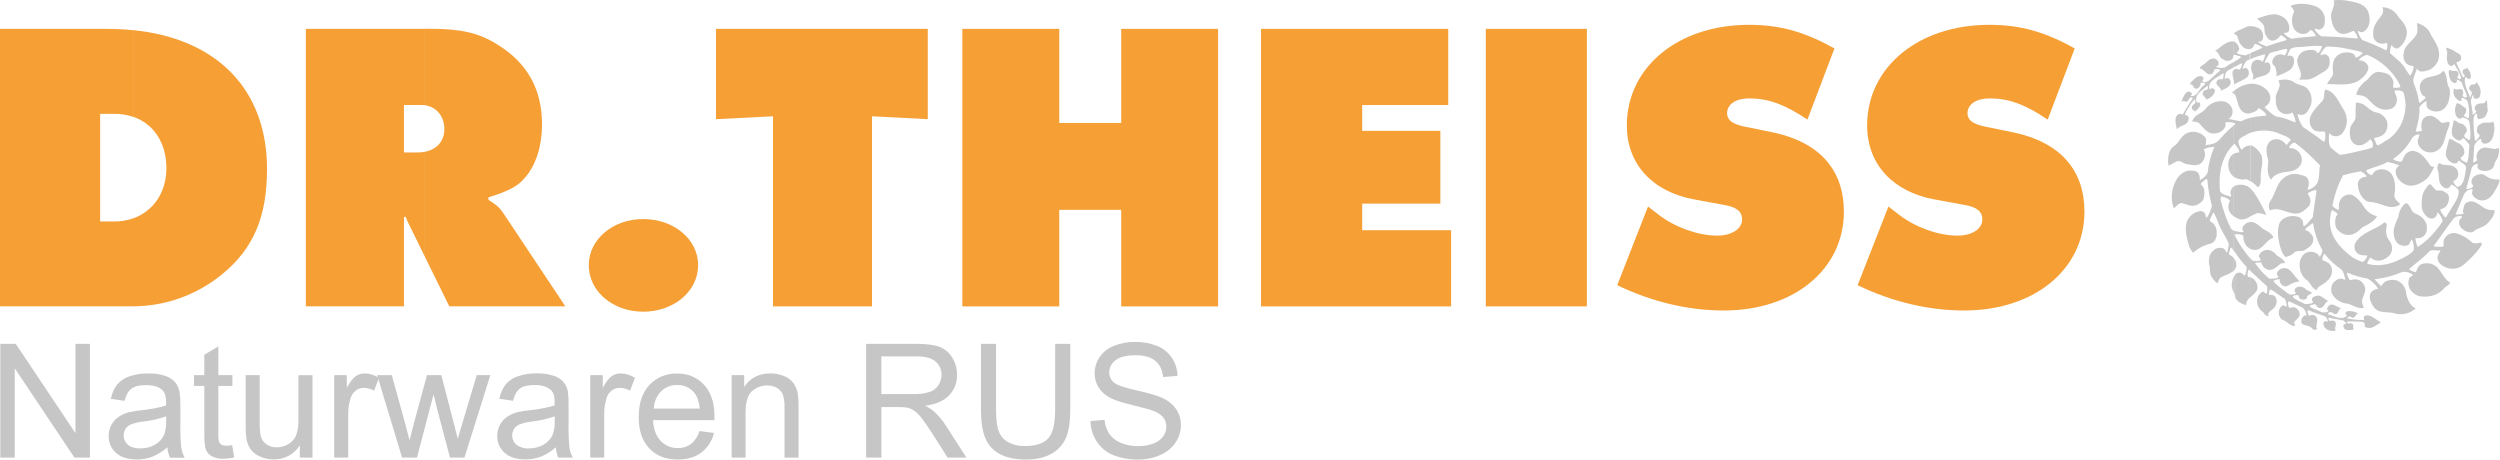 <svg width="272" height="50" viewBox="0 0 272 50" fill="none" xmlns="http://www.w3.org/2000/svg">
    <path fill-rule="evenodd" clip-rule="evenodd" d="M0 33.329H14.504V23.752C13.842 23.984 13.145 24.101 12.444 24.097H10.897V12.386H12.438C13.138 12.38 13.834 12.493 14.497 12.719V3.286C13.542 3.189 12.583 3.141 11.624 3.142H0V33.329ZM14.504 33.329C18.028 33.31 21.439 32.078 24.162 29.839C27.558 27.083 29.053 23.597 29.053 18.394C29.053 9.759 23.638 4.213 14.504 3.279V12.709C16.724 13.483 18.103 15.545 18.103 18.298C18.103 20.938 16.683 22.973 14.504 23.752V33.329Z" fill="#F59F35"/>
    <path fill-rule="evenodd" clip-rule="evenodd" d="M33.273 33.329H43.95V23.642L44.129 23.559C44.239 23.885 44.377 24.2 44.542 24.502L46.15 27.774V16.53C45.917 16.569 45.681 16.587 45.445 16.587H43.95V11.427H45.851C45.95 11.428 46.05 11.433 46.15 11.445V3.141H33.278L33.273 33.329ZM46.145 27.766L48.885 33.329H61.51L54.73 23.143C54.365 22.597 54.003 22.281 53.142 21.738V21.467C55.223 20.832 56.312 20.291 57.069 19.386C58.295 18.025 58.973 15.895 58.973 13.548C58.973 9.745 57.392 6.85 54.132 4.856C52.145 3.589 50.144 3.133 46.891 3.133H46.145V11.436C47.441 11.576 48.346 12.618 48.346 14.054C48.346 15.376 47.507 16.294 46.145 16.528V27.766Z" fill="#F59F35"/>
    <path d="M69.985 23.833C66.675 23.833 64.06 26.043 64.06 28.851C64.06 31.704 66.677 33.912 69.985 33.912C73.292 33.912 75.956 31.704 75.956 28.851C75.956 26.037 73.327 23.833 69.985 23.833Z" fill="#F59F35"/>
    <path d="M84.104 33.338H94.875V12.652L100.942 12.966V3.142H77.899V12.966L84.104 12.652V33.338Z" fill="#F59F35"/>
    <path d="M104.701 33.338H115.247V22.829H121.988V33.338H132.528V3.142H121.988V13.378H115.247V3.142H104.701V33.338Z" fill="#F59F35"/>
    <path d="M137.201 33.338H157.881V25.048H148.208V22.155H156.712V14.238H148.208V11.428H157.567V3.142H137.201V33.338Z" fill="#F59F35"/>
    <path d="M172.651 3.142H161.655V33.336H172.651V3.142Z" fill="#F59F35"/>
    <path d="M175.954 31.03C179.713 32.837 183.651 33.782 187.539 33.782C195.187 33.782 200.615 29.307 200.615 23.017C200.615 18.532 197.997 15.552 193.159 14.463L189.622 13.734C188.446 13.468 187.907 13.014 187.907 12.336C187.907 11.337 188.852 10.706 190.307 10.706C192.393 10.706 194.156 11.337 196.647 13.014L199.588 5.274C196.372 3.468 193.656 2.7 190.307 2.7C182.564 2.7 176.999 7.312 176.999 13.652C176.999 17.86 179.8 20.886 184.375 21.706L187.536 22.291C188.941 22.509 189.537 23.017 189.537 23.877C189.537 24.918 188.4 25.637 186.814 25.637C184.774 25.637 182.246 24.736 180.488 23.38L179.305 22.472L175.954 31.03Z" fill="#F59F35"/>
    <path d="M202.109 31.03C205.868 32.837 209.806 33.782 213.698 33.782C221.347 33.782 226.788 29.307 226.788 23.017C226.788 18.532 224.17 15.552 219.32 14.463L215.784 13.734C214.608 13.468 214.063 13.014 214.063 12.336C214.063 11.337 215.014 10.706 216.462 10.706C218.552 10.706 220.311 11.337 222.789 13.014L225.73 5.274C222.521 3.468 219.805 2.7 216.451 2.7C208.715 2.7 203.143 7.312 203.143 13.652C203.143 17.86 205.947 20.886 210.52 21.706L213.687 22.291C215.09 22.509 215.677 23.017 215.677 23.877C215.677 24.918 214.545 25.637 212.965 25.637C210.925 25.637 208.384 24.736 206.638 23.38L205.463 22.472L202.109 31.03Z" fill="#F59F35"/>
    <path d="M242.022 27.109V29.995C241.893 30.044 241.768 30.101 241.647 30.168C241.414 30.329 241.379 30.604 241.27 30.822C241.055 30.691 240.875 30.511 240.744 30.296C240.449 29.958 240.421 29.515 240.434 29.086C240.229 28.457 240.284 27.683 240.818 27.247C240.951 27.119 241.116 27.029 241.295 26.988C241.474 26.946 241.661 26.953 241.837 27.009C241.906 27.028 241.969 27.064 242.022 27.111V27.109ZM242.022 14.593C241.791 14.833 241.564 15.079 241.342 15.328C240.951 15.682 240.445 15.721 239.95 15.795C240.033 15.552 240.05 15.292 240 15.04C239.804 14.768 239.531 14.56 239.216 14.444C238.901 14.327 238.559 14.307 238.233 14.386C237.282 14.604 237.142 15.527 236.54 15.889C235.938 16.251 235.805 17.226 235.933 18.029C236.224 17.87 236.509 17.717 236.806 17.573C237.173 17.396 237.461 17.717 237.77 17.82C238.331 17.924 239.206 18.197 239.629 17.584C239.78 17.397 239.873 17.171 239.898 16.933C239.923 16.694 239.878 16.454 239.769 16.24C240.126 16.066 240.519 15.981 240.916 15.991C240.535 16.887 240.289 17.834 240.185 18.801C240.033 19.098 239.795 19.341 239.503 19.502C239.45 19.526 239.389 19.624 239.324 19.545C239.378 19.342 239.284 19.183 239.267 18.993C239.086 18.577 238.66 18.557 238.281 18.557C237.613 18.557 237.026 19.083 236.734 19.663C236.314 20.443 236.187 21.348 236.376 22.213C236.413 22.369 236.462 22.521 236.522 22.669C236.782 22.438 237.107 22.039 237.413 22.104C238.021 22.257 238.421 22.541 238.966 22.312C239.317 22.17 239.703 21.919 239.786 21.517C239.891 21.011 239.902 20.377 239.439 20.064C239.492 19.82 239.786 19.733 239.937 19.543C239.998 19.5 240.096 19.441 240.155 19.543C240.235 20.502 240.402 21.451 240.655 22.379C240.557 22.834 240.377 23.268 240.122 23.658C239.932 23.688 240.007 23.439 239.943 23.324C239.9 23.202 239.814 23.1 239.701 23.037C239.589 22.973 239.457 22.952 239.33 22.977C239.047 23.022 238.78 23.134 238.549 23.304C238.318 23.474 238.131 23.696 238.004 23.952C237.917 24.131 237.567 24.792 238.126 26.603C238.21 26.938 238.379 27.245 238.617 27.495C239.165 27.002 239.83 26.659 240.55 26.498C241.017 26.311 241.204 25.824 241.174 25.344C241.195 25.081 241.136 24.818 241.005 24.589C240.873 24.36 240.676 24.176 240.439 24.061C240.399 23.769 240.657 23.555 240.718 23.304C240.744 23.239 240.777 23.141 240.868 23.141C241.117 23.634 241.318 24.153 241.523 24.668L242.025 25.621V23.18C241.878 22.744 241.752 22.307 241.632 21.871C241.587 21.709 241.592 21.537 241.645 21.378C241.775 21.389 241.903 21.419 242.025 21.465V21.19C241.829 21.111 241.659 20.979 241.534 20.808C241.412 19.5 241.523 18.249 242.025 17.159L242.022 14.593ZM242.022 11.048V13.928C241.713 14.421 241.226 14.545 240.692 14.517C240.072 14.464 239.671 13.81 239.254 13.393C239.038 13.272 238.792 13.215 238.545 13.229C238.484 13.186 238.545 13.092 238.58 13.044C238.857 12.433 239.531 12.359 239.928 11.892C240.143 11.591 240.434 11.351 240.771 11.198C241.108 11.044 241.479 10.983 241.848 11.02C241.907 11.024 241.965 11.033 242.022 11.046V11.048ZM242.022 7.339C241.714 7.436 241.38 7.411 241.089 7.269C241.169 7.193 241.287 7.206 241.342 7.093C241.46 6.975 241.342 6.815 241.342 6.685C241.29 6.597 241.219 6.522 241.134 6.465C241.049 6.409 240.952 6.373 240.851 6.359C240.434 6.359 240.155 6.678 239.856 6.951C239.638 7.084 239.402 7.206 239.337 7.452C239.839 7.516 240.087 8.26 240.626 8.055C240.844 7.943 240.866 7.719 240.951 7.54C241.059 7.51 241.172 7.503 241.282 7.519C241.393 7.536 241.499 7.575 241.593 7.636C241.169 7.987 240.774 8.367 240.367 8.742C240.268 8.83 240.147 8.889 240.017 8.911C239.887 8.933 239.753 8.917 239.631 8.866C239.57 8.794 239.688 8.729 239.705 8.648C239.735 8.595 239.744 8.532 239.731 8.472C239.717 8.413 239.682 8.36 239.631 8.325C239.18 8.157 238.828 8.482 238.562 8.783C238.481 8.819 238.412 8.877 238.362 8.95C238.312 9.024 238.283 9.109 238.279 9.198C238.623 9.087 238.586 9.551 238.839 9.634C238.898 9.651 238.96 9.655 239.021 9.648C239.082 9.64 239.14 9.62 239.193 9.588C239.319 9.412 239.487 9.246 239.411 9.012C239.584 8.971 239.765 8.984 239.93 9.049C239.93 9.185 239.791 9.268 239.697 9.359C239.223 9.719 239.06 10.537 238.388 10.45C238.331 10.358 238.508 10.308 238.482 10.199C238.455 10.09 238.316 10.042 238.22 9.966C237.797 9.909 237.602 10.448 237.413 10.838C237.223 11.229 237.602 10.919 237.668 11.009C238.165 11.288 238.037 10.492 238.499 10.611C238.532 10.627 238.578 10.666 238.56 10.716C238.191 11.296 237.797 11.862 237.485 12.461C237.345 12.429 237.212 12.348 237.048 12.411C236.906 12.49 236.797 12.616 236.738 12.767C236.61 13.203 236.773 13.668 236.85 14.076C237.144 13.655 237.633 13.714 237.962 13.365C238.092 13.188 238.15 12.969 238.124 12.752C238.052 12.564 237.875 12.534 237.72 12.509C237.743 12.385 237.783 12.265 237.84 12.152C238.148 11.694 238.381 11.168 238.809 10.786C238.916 10.913 238.809 11.1 238.831 11.251C238.665 11.34 238.394 11.539 238.475 11.787C238.501 12.006 238.776 11.958 238.798 12.152C239.016 11.971 239.293 11.75 239.372 11.475C239.394 11.421 239.399 11.361 239.385 11.303C239.371 11.246 239.338 11.195 239.293 11.157C239.199 11.1 239.099 11.157 239.016 11.157C238.916 11.109 238.972 10.969 238.953 10.878C238.883 10.123 239.734 9.787 240.164 9.316C240.251 9.401 240.209 9.553 240.209 9.676C240.079 9.826 239.773 9.763 239.697 10.009C239.479 10.391 239.98 10.535 240.074 10.838C240.465 10.677 240.947 10.332 240.988 9.872C240.988 9.758 240.899 9.7 240.809 9.623C240.652 9.538 240.537 9.676 240.404 9.708C240.376 9.678 240.362 9.638 240.364 9.597C240.275 8.681 241.342 8.436 241.878 7.961C241.99 8.048 241.918 8.255 241.892 8.397C241.892 8.849 241.588 8.439 241.261 8.735C241.21 8.781 241.174 8.839 241.155 8.904C241.136 8.97 241.136 9.039 241.154 9.104C241.25 9.409 241.684 9.54 241.634 9.892L242.014 9.673L242.022 7.339ZM242.022 4.784V6.53C241.936 6.497 241.852 6.457 241.772 6.41C241.392 6.168 241.46 5.67 240.997 5.537C241.348 5.338 241.673 5.024 242.022 4.793V4.784ZM242.965 30.227V31.666C242.827 31.398 242.779 31.092 242.827 30.794C242.851 30.603 242.897 30.415 242.965 30.235V30.227ZM242.965 25.056C242.894 25.024 242.828 24.982 242.769 24.932C242.469 24.368 242.219 23.779 242.022 23.171V25.582L242.459 26.418C242.546 26.721 242.38 27.028 242.365 27.334C242.315 27.497 242.275 27.421 242.254 27.443C242.186 27.415 242.164 27.225 242.02 27.1V29.987C242.357 29.879 242.675 29.72 242.963 29.515V27.973C242.813 27.855 242.654 27.75 242.487 27.659L242.649 27.074C242.67 27.006 242.731 26.897 242.806 26.969C242.88 27.041 242.912 27.107 242.963 27.188L242.965 25.056ZM242.965 20.326V23.483C242.826 23.386 242.709 23.261 242.621 23.116C242.532 22.972 242.474 22.811 242.45 22.643C242.432 22.354 242.492 22.065 242.625 21.808C242.444 21.657 242.241 21.538 242.022 21.452V21.177C242.241 21.275 242.481 21.33 242.707 21.395C242.856 21.284 242.633 21.138 242.673 20.985C242.681 20.754 242.769 20.532 242.923 20.359C242.936 20.35 242.95 20.342 242.965 20.335V20.326ZM242.965 16.751V19.177C242.813 19.047 242.693 18.885 242.611 18.703C242.492 18.459 242.431 18.191 242.433 17.919C242.435 17.648 242.501 17.381 242.625 17.139C242.704 16.986 242.821 16.855 242.965 16.759V16.751ZM242.965 13.696C242.636 13.979 242.321 14.277 242.022 14.591V17.154C242.254 16.645 242.573 16.18 242.965 15.78V13.696ZM242.965 13.042V13.354C242.702 13.289 242.429 13.273 242.16 13.306C242.059 13.437 242.193 13.57 242.134 13.718C242.101 13.793 242.064 13.866 242.022 13.936V11.057C242.261 11.112 242.473 11.246 242.625 11.438C242.755 11.578 242.844 11.751 242.883 11.938C242.921 12.125 242.907 12.319 242.843 12.499C242.77 12.683 242.637 12.836 242.465 12.935C242.611 12.97 242.786 13.005 242.965 13.04V13.042ZM242.965 9.948V10.166C242.917 10.136 242.878 10.092 242.856 10.04L242.965 9.948ZM242.965 7.664C242.83 7.852 242.893 8.17 242.965 8.508V7.664ZM242.965 6.791V7.367L242.35 7.697C242.094 7.915 242.059 8.297 242.07 8.609C242.175 8.539 242.249 8.432 242.45 8.521C242.699 8.641 242.668 8.796 242.694 8.977C242.714 9.239 242.461 9.427 242.258 9.573L242.016 9.708V7.348L242.127 7.309C242.387 7.103 242.668 6.926 242.965 6.778V6.791ZM242.965 4.505V6.205C242.95 6.28 242.918 6.351 242.871 6.412C242.824 6.473 242.763 6.522 242.694 6.556C242.588 6.6 242.474 6.623 242.358 6.623C242.243 6.623 242.129 6.6 242.022 6.556V4.811C242.284 4.614 242.603 4.507 242.93 4.505H242.965ZM242.965 6.205V4.492C242.992 4.495 243.019 4.5 243.046 4.507V5.978C243.046 5.978 243.03 5.978 243.022 5.978C243.002 6.058 242.987 6.122 242.965 6.191V6.205ZM242.965 7.37V6.778L243.046 6.735V7.315L242.965 7.37ZM242.965 8.517V7.66C242.987 7.629 243.014 7.601 243.046 7.579V8.921C243.024 8.783 242.995 8.641 242.965 8.504V8.517ZM242.965 10.173V9.955L243.046 9.889V10.225L242.965 10.173ZM242.965 13.363V13.04L243.046 13.053V13.38L242.965 13.363ZM242.965 15.793V13.694L243.046 13.629V15.697L242.965 15.793ZM242.965 19.198V16.759C242.992 16.742 243.021 16.727 243.05 16.713V19.242C243.02 19.225 242.992 19.206 242.965 19.185V19.198ZM242.965 23.505V20.335C242.99 20.314 243.017 20.294 243.046 20.276V23.549L242.965 23.505ZM242.965 27.198V25.078L243.046 25.108V27.312C243.024 27.262 242.993 27.22 242.965 27.185V27.198ZM242.965 29.537V27.995L242.987 28.014C243.009 28.039 243.029 28.066 243.046 28.095V29.461C243.024 29.474 242.993 29.5 242.965 29.524V29.537ZM242.965 31.688V30.248C242.991 30.189 243.017 30.131 243.046 30.076V31.845L242.965 31.688ZM243.046 3.704C243.046 3.704 243.022 3.689 243.013 3.683C243.026 3.673 243.037 3.661 243.046 3.648V3.704Z" fill="#C6C6C7"/>
    <path d="M243.174 29.878V32.328C243.171 32.296 243.171 32.264 243.174 32.232C243.165 32.092 243.124 31.956 243.057 31.833V30.057C243.092 29.99 243.135 29.928 243.185 29.871L243.174 29.878ZM243.185 28.292V29.276C243.148 29.335 243.105 29.391 243.057 29.442V28.093C243.101 28.159 243.141 28.227 243.174 28.299L243.185 28.292ZM243.185 25.135V25.495C243.161 25.501 243.137 25.509 243.113 25.519C243.135 25.584 243.159 25.648 243.185 25.709V27.467L243.061 27.293V25.089C243.098 25.109 243.136 25.126 243.174 25.142L243.185 25.135ZM243.185 20.202V23.63C243.142 23.604 243.1 23.575 243.057 23.545V20.272C243.094 20.247 243.133 20.226 243.174 20.209L243.185 20.202ZM243.185 5.967C243.143 5.961 243.099 5.961 243.057 5.967V4.508C243.102 4.524 243.146 4.547 243.185 4.575V5.967ZM243.185 7.241L243.057 7.309V6.735L243.185 6.661V7.241ZM243.185 9.137C243.151 9.157 243.117 9.179 243.085 9.203C243.083 9.106 243.074 9.01 243.057 8.915V7.586C243.096 7.559 243.14 7.54 243.185 7.527V9.137ZM243.185 10.341V10.32C243.152 10.277 243.112 10.24 243.068 10.208V9.879L243.196 9.781L243.185 10.341ZM243.185 13.437C243.144 13.412 243.101 13.389 243.057 13.37V13.044L243.185 13.071V13.437ZM243.185 15.693L243.164 15.673H243.068C243.068 15.673 243.057 15.673 243.057 15.686V13.618C243.098 13.583 243.142 13.551 243.185 13.52V15.693ZM243.185 19.308C243.141 19.287 243.098 19.263 243.057 19.236V16.714C243.099 16.694 243.142 16.677 243.185 16.662V19.308ZM243.057 3.628C243.096 3.587 243.139 3.549 243.185 3.515V3.722C243.142 3.713 243.099 3.701 243.057 3.685V3.628ZM243.185 29.276V28.292C243.276 28.481 243.32 28.689 243.314 28.898C243.294 29.035 243.247 29.165 243.174 29.282L243.185 29.276ZM244.824 28.111C244.481 27.725 244.182 27.295 243.881 26.893C243.629 26.511 243.397 26.115 243.185 25.709V27.467C243.552 28.025 243.966 28.551 244.422 29.038C244.444 29.363 244.381 29.688 244.239 29.98C244.093 29.967 244.071 29.828 243.96 29.762C243.841 29.68 243.695 29.645 243.552 29.664C243.408 29.684 243.277 29.757 243.185 29.869V32.319C243.277 32.771 243.912 33.065 244.366 33.212C244.371 33.041 244.416 32.874 244.495 32.723C244.574 32.572 244.687 32.441 244.824 32.339V30.157C244.757 30.145 244.689 30.145 244.623 30.157C244.466 29.987 244.545 29.684 244.588 29.483C244.623 29.433 244.599 29.333 244.697 29.341L244.824 29.463V28.111ZM244.824 24.145V27.072C244.601 26.951 244.412 26.774 244.276 26.56C244.125 26.278 244.055 25.96 244.075 25.641C243.804 25.493 243.49 25.441 243.185 25.495V25.135C243.337 25.175 243.491 25.207 243.646 25.231C243.796 25.231 243.975 25.305 244.11 25.216C244.052 25.152 244.01 25.075 243.989 24.991C243.967 24.908 243.966 24.82 243.986 24.736C244.059 24.583 244.169 24.452 244.306 24.352C244.442 24.253 244.602 24.189 244.769 24.166L244.824 24.145ZM244.824 20.48V23.556C244.425 23.787 244.021 23.992 243.541 23.809C243.417 23.76 243.298 23.7 243.185 23.63V20.209C243.423 20.116 243.678 20.08 243.932 20.102C244.186 20.124 244.431 20.204 244.649 20.335C244.707 20.382 244.762 20.432 244.813 20.486L244.824 20.48ZM244.824 6.445V5.79C244.654 5.867 244.483 5.943 244.315 6.028C243.986 5.965 243.598 5.974 243.334 5.725C243.358 5.664 243.436 5.642 243.493 5.603C243.548 5.551 243.587 5.484 243.607 5.411C243.626 5.338 243.626 5.261 243.604 5.188C243.53 4.946 243.384 4.731 243.185 4.573V5.972C243.342 5.989 243.493 6.083 243.646 6.102C243.709 6.148 243.831 6.135 243.82 6.238C243.621 6.395 243.408 6.536 243.185 6.659V7.246L243.748 6.949C243.796 6.914 243.899 6.864 243.942 6.949C243.926 7.107 243.876 7.259 243.796 7.396C243.637 7.737 243.469 7.438 243.22 7.499H243.185V9.122C243.595 8.871 244.163 8.701 244.531 8.363C244.607 8.265 244.655 8.149 244.672 8.026C244.689 7.904 244.673 7.779 244.627 7.665C244.602 7.59 244.558 7.524 244.498 7.473C244.439 7.422 244.367 7.388 244.289 7.374C244.176 7.374 244.093 7.523 243.993 7.473C244.066 7.136 244.232 6.827 244.473 6.58L244.824 6.445ZM244.824 12.322C244.653 12.365 244.474 12.359 244.306 12.307C244.138 12.255 243.987 12.157 243.87 12.026C243.452 11.557 243.452 10.874 243.185 10.341V9.774C243.657 9.409 244.22 9.18 244.813 9.113L244.824 12.322ZM244.824 14.447C244.691 14.499 244.562 14.561 244.438 14.633C244.132 14.864 243.414 15.012 243.565 15.586C243.621 15.85 243.734 16.098 243.897 16.312C244 16.167 244.136 16.047 244.293 15.964C244.451 15.88 244.626 15.834 244.804 15.83V19.703C244.686 19.629 244.566 19.561 244.446 19.5C244.228 19.452 244.134 19.594 243.84 19.524C243.609 19.482 243.383 19.416 243.166 19.325V16.662C243.308 16.621 243.454 16.597 243.602 16.59C243.672 16.478 243.574 16.35 243.534 16.227C243.433 16.036 243.308 15.859 243.161 15.7V13.533L243.222 13.487C243.204 13.471 243.183 13.456 243.161 13.444V13.077L243.772 13.197C244.041 13.138 244.27 12.959 244.542 12.903C244.627 12.877 244.715 12.852 244.8 12.831L244.824 14.447ZM243.185 3.515C243.515 3.26 243.894 3.21 244.315 2.963C244.473 2.882 244.647 2.84 244.824 2.841V5.332L244.739 5.348C244.568 5.356 244.398 5.321 244.245 5.244C244.092 5.168 243.961 5.053 243.866 4.911C243.537 4.601 243.554 4.152 243.31 3.805C243.275 3.768 243.23 3.741 243.181 3.729L243.185 3.515ZM244.824 23.556C245.042 23.417 245.274 23.304 245.518 23.217C245.736 23.082 246.593 23.394 246.593 23.394C246.098 22.369 245.463 21.093 244.824 20.48V23.556ZM244.824 27.072C244.971 27.148 245.132 27.189 245.297 27.195C246.205 27.223 246.517 26.104 247.346 25.866C247.184 25.312 246.499 25.116 246.133 24.841C245.751 24.468 245.26 24.114 244.824 24.145V27.072ZM244.824 29.457C245.406 30.007 246.043 30.6 246.65 31.141C246.702 31.37 246.702 31.608 246.65 31.837C246.532 32.149 246.371 31.663 246.181 31.737C246.018 31.817 245.878 31.937 245.773 32.085C245.668 32.233 245.602 32.405 245.581 32.585C245.546 32.853 245.589 33.126 245.705 33.37C245.821 33.614 246.005 33.82 246.235 33.962C246.29 34.081 246.371 34.186 246.472 34.268C246.573 34.351 246.692 34.409 246.82 34.438C246.602 33.901 247.256 33.768 247.474 33.434C247.586 33.289 247.657 33.117 247.682 32.936C247.706 32.754 247.683 32.57 247.614 32.4C247.587 32.332 247.545 32.271 247.49 32.221C247.436 32.172 247.371 32.136 247.3 32.116C247.156 32.049 246.957 32.132 246.833 32.042C246.877 31.846 246.875 31.606 247.029 31.482C247.57 31.77 248.059 32.197 248.594 32.522C248.724 32.766 248.793 33.038 248.794 33.314C248.683 33.434 248.594 33.249 248.467 33.229C248.203 33.185 247.972 33.604 247.937 33.883C247.911 34.044 247.927 34.208 247.983 34.361C248.039 34.514 248.133 34.65 248.255 34.756C248.91 34.987 249.052 35.411 249.564 35.461C249.933 35.461 249.521 35.225 249.597 35.062C249.8 34.769 250.219 34.566 250.212 34.189C250.201 34.022 250.141 33.862 250.039 33.73C249.938 33.597 249.799 33.497 249.641 33.443C249.455 33.408 249.263 33.438 249.098 33.528C248.962 33.329 248.908 33.087 248.947 32.849C248.96 32.828 248.993 32.769 249.032 32.784C249.554 33.013 250.086 33.249 250.596 33.517L250.845 33.894C250.873 34.036 251.009 34.189 250.917 34.331C250.714 34.243 250.468 34.52 250.413 34.73C250.18 35.618 251.199 35.201 251.596 35.784C251.662 35.843 251.746 35.879 251.835 35.886C251.924 35.894 252.013 35.872 252.089 35.825C251.918 35.456 252.156 35.068 252.11 34.678C252.083 34.592 252.038 34.514 251.978 34.447C251.918 34.381 251.845 34.328 251.764 34.291C251.678 34.261 251.587 34.254 251.498 34.268C251.409 34.282 251.324 34.319 251.253 34.374C251.187 34.3 251.136 34.213 251.105 34.118C251.073 34.024 251.061 33.924 251.07 33.825C251.07 33.757 251.157 33.757 251.207 33.766C251.794 34.058 252.44 34.187 253.014 34.453C253.146 34.589 253.236 34.76 253.275 34.946C253.203 35.057 253.114 34.902 252.996 34.928C252.649 35.031 252.802 35.498 252.946 35.64C253.089 35.801 253.276 35.916 253.483 35.973C253.691 36.029 253.911 36.023 254.115 35.956C253.91 35.607 254.412 35.136 253.91 34.902C253.755 34.824 253.603 34.922 253.459 34.922C253.409 34.809 253.262 34.684 253.358 34.566C253.867 34.678 254.423 34.765 254.962 34.87L255.23 35.118C255.385 35.336 255.047 35.201 254.973 35.336C254.952 35.442 254.961 35.551 254.997 35.653C255.147 36.013 255.59 35.897 255.904 35.886C255.972 35.864 256.066 35.886 256.085 35.799C255.972 35.675 256.048 35.526 256.026 35.363C256.026 35.234 255.869 35.203 255.771 35.166C255.673 35.129 255.553 35.245 255.459 35.19C255.44 35.12 255.298 35.059 255.385 34.972C255.96 34.96 256.535 34.978 257.109 35.027C257.412 35.197 257.181 35.533 257.364 35.603C258.038 35.856 258.343 35.469 258.773 35.251C258.871 35.197 258.991 35.131 258.991 35.033C258.555 34.835 258.206 34.44 257.741 34.335C257.335 34.248 257.353 34.335 257.209 34.453C257.065 34.571 257.335 34.806 257.157 34.813C256.557 34.83 255.958 34.769 255.374 34.63C255.374 34.52 255.503 34.499 255.577 34.451C255.68 34.366 255.76 34.499 255.837 34.536C256.227 34.712 256.245 34.202 256.557 34.119C256.205 33.889 255.78 33.797 255.365 33.864C255.324 33.882 255.287 33.91 255.256 33.944C255.226 33.978 255.204 34.019 255.191 34.062C255.136 34.191 255.307 34.248 255.341 34.357C254.724 34.915 253.939 34.357 253.304 34.191C253.225 34.16 253.286 34.091 253.328 34.062C253.716 33.711 253.899 34.39 254.262 34.119C254.48 33.953 254.43 33.589 254.733 33.541C254.296 33.436 253.792 32.934 253.441 33.216C253.286 33.34 253.103 33.541 253.241 33.748C253.269 33.777 253.347 33.777 253.328 33.84C253.281 33.891 253.223 33.93 253.159 33.955C253.095 33.98 253.026 33.99 252.957 33.984C252.521 34.073 252.233 33.7 251.831 33.637C251.644 33.53 251.395 33.495 251.271 33.316C251.421 33.131 251.694 33.139 251.925 33.098C252.045 33.24 252.106 33.458 252.34 33.508C252.891 33.578 252.876 32.891 253.31 32.751C252.902 32.568 252.492 32.057 252.095 32.169C251.698 32.28 251.563 32.339 251.521 32.627C251.521 32.738 251.759 32.819 251.591 32.971C251.332 33.055 251.06 33.091 250.788 33.078C250.324 32.841 249.846 32.681 249.449 32.319C249.479 32.071 249.796 32.14 249.979 32.101C250.158 32.151 250.064 32.396 250.241 32.496C250.323 32.55 250.417 32.585 250.515 32.598C250.613 32.611 250.712 32.601 250.806 32.57C250.976 32.526 251.024 32.352 251.024 32.21C251.185 32.064 251.408 32.007 251.563 31.859C251.364 31.713 251.127 31.641 250.93 31.527C250.697 31.252 250.232 31.091 249.953 31.231C249.798 31.3 249.569 31.471 249.676 31.7C249.676 31.78 249.798 31.831 249.809 31.918C249.587 32.037 249.333 32.079 249.085 32.038C248.467 31.56 247.776 31.154 247.339 30.565C247.53 30.447 247.749 30.382 247.974 30.375C248.129 30.415 247.974 30.559 248.057 30.652C248.085 30.778 248.15 30.893 248.243 30.983C248.336 31.072 248.454 31.131 248.581 31.154C248.897 31.222 249.545 30.585 250.108 30.652C250.121 30.628 250.127 30.599 250.124 30.571C250.121 30.543 250.109 30.517 250.09 30.495C249.691 30.12 249.475 29.68 249.061 29.335C248.949 29.257 248.822 29.205 248.688 29.181C248.555 29.157 248.417 29.163 248.286 29.197C248.068 29.298 247.786 29.455 247.736 29.714C247.68 29.884 247.819 30.018 247.915 30.129C247.837 30.236 247.697 30.242 247.575 30.293C247.335 30.293 247.088 30.384 246.872 30.293C246.28 29.815 245.764 29.248 245.345 28.613C245.57 28.551 245.805 28.538 246.035 28.573C246.08 28.78 246.188 28.968 246.344 29.11C246.501 29.253 246.697 29.343 246.907 29.37C247.374 29.37 247.738 29.04 248.079 28.715C248.216 28.595 248.461 28.656 248.642 28.615C248.452 28.222 248.044 27.982 247.704 27.786C247.409 27.349 246.868 27.068 246.395 27.238C246.257 27.275 246.131 27.344 246.025 27.439C245.919 27.534 245.837 27.653 245.786 27.786C245.727 27.991 245.925 28.109 245.976 28.29C245.758 28.471 245.321 28.414 245.059 28.342C244.979 28.264 244.902 28.181 244.826 28.098L244.824 29.457ZM244.824 32.35C245.067 32.166 245.287 31.953 245.478 31.715C245.736 31.333 245.585 30.799 245.334 30.511C245.21 30.343 245.035 30.219 244.835 30.159L244.824 32.35ZM244.824 15.813V19.685C245.136 19.875 245.417 20.111 245.657 20.386C246.03 20.113 245.973 19.67 245.965 19.142C245.965 18.298 246.419 17.329 245.853 16.583C245.636 16.265 245.341 16.009 244.996 15.837C244.936 15.825 244.874 15.819 244.813 15.819L244.824 15.813ZM244.824 2.841C245.17 2.842 245.51 2.932 245.812 3.103C246.159 3.321 246.205 3.67 246.231 3.962C246.244 4.07 246.227 4.179 246.182 4.277C246.136 4.376 246.064 4.459 245.973 4.519C245.886 4.569 245.775 4.482 245.686 4.56C245.904 4.848 246.288 4.881 246.582 5.044C247.285 4.809 248.002 4.582 248.733 4.377C248.766 4.359 248.766 4.311 248.766 4.272C248.595 4.063 248.368 3.907 248.111 3.823C248.031 3.99 247.908 4.134 247.755 4.239C247.602 4.344 247.424 4.408 247.239 4.423C246.803 4.423 246.584 3.962 246.432 3.646C246.32 3.249 246.462 2.867 246.133 2.555C245.997 2.381 245.696 2.213 245.592 1.997C246.277 1.824 246.901 1.497 247.66 1.56C247.973 1.631 248.27 1.762 248.533 1.946C248.801 2.169 248.985 2.477 249.052 2.819C249.089 3.081 249.139 3.439 248.805 3.556C248.687 3.596 248.561 3.495 248.493 3.633C248.722 3.89 249.006 4.091 249.324 4.222C250.175 4.043 251.107 4.054 251.975 3.925C251.873 3.657 251.648 3.312 251.351 3.271C251.277 3.394 251.173 3.497 251.049 3.571C250.926 3.645 250.786 3.688 250.642 3.696C250.411 3.705 250.182 3.646 249.984 3.525C249.786 3.405 249.628 3.229 249.53 3.02C249.418 2.754 249.364 2.469 249.369 2.181C249.375 1.893 249.441 1.61 249.562 1.349C249.636 1.063 249.368 0.832 249.202 0.635C249.634 0.459 250.101 0.384 250.566 0.417C251.052 0.432 251.532 0.529 251.986 0.705C252.242 0.811 252.466 0.983 252.634 1.203C252.802 1.423 252.909 1.684 252.944 1.96C252.972 2.496 252.944 3.05 252.385 3.221C252.167 3.255 252.028 3.114 251.846 3.125C251.846 3.362 252.108 3.517 252.237 3.718L252.542 3.951C253.875 3.978 255.211 4.067 256.52 4.194C256.468 3.866 256.306 3.566 256.061 3.343C255.625 3.539 255.189 3.779 254.676 3.652C253.886 3.378 253.701 2.529 253.611 1.8C253.579 1.146 254.102 0.683 253.919 0.031C254.514 -0.033 255.116 0.002 255.699 0.136C256.43 0.282 257.226 0.421 257.628 1.196C257.746 1.485 257.812 1.793 257.822 2.106C257.822 2.734 257.604 3.125 257.231 3.404C256.882 3.659 256.616 3.347 256.52 3.343C256.599 3.716 256.769 4.063 257.015 4.355C257.909 4.68 258.784 5.058 259.633 5.487C259.758 5.241 259.785 4.956 259.709 4.691C259.539 4.641 259.386 4.787 259.194 4.756C258.988 4.757 258.786 4.695 258.615 4.578C258.445 4.461 258.314 4.295 258.241 4.102C258.023 2.889 258.603 2.385 259.133 1.643C259.221 1.52 259.273 1.375 259.285 1.224C259.297 1.073 259.268 0.921 259.201 0.786C259.572 0.79 259.935 0.897 260.25 1.095C260.565 1.293 260.818 1.574 260.983 1.907C261.555 2.455 262.054 3.144 261.799 4.008C261.674 4.488 261.385 4.909 260.983 5.199C260.835 5.313 260.691 5.313 260.44 5.162L260.222 4.911C260.032 5.129 260.06 5.468 260.017 5.764C260.588 6.318 261.326 6.783 261.721 7.51C261.871 7.764 262.039 8.008 262.222 8.24C262.46 7.939 262.592 7.568 262.6 7.185C262.32 7.191 262.047 7.097 261.832 6.918C261.696 6.773 261.596 6.597 261.541 6.406C261.486 6.214 261.477 6.012 261.515 5.817C261.596 4.754 262.763 4.418 263.001 3.506C263.027 3.172 263.016 2.835 262.968 2.503C263.56 2.666 264.21 3.068 264.439 3.694C264.618 4.165 265.748 5.308 265.259 6.604C265.067 7.069 264.7 7.44 264.238 7.638C263.821 7.726 263.28 7.998 262.958 7.464C262.818 8.009 262.427 8.52 262.635 9.122C262.909 9.76 263.097 10.432 263.191 11.12C263.224 11.184 263.313 11.155 263.37 11.136L263.869 10.688C263.948 10.448 263.651 10.488 263.575 10.341C263.438 10.175 263.344 9.978 263.301 9.767C263.258 9.555 263.269 9.337 263.331 9.131C263.767 8.009 265.141 8.638 265.833 7.689C266.333 8.166 266.103 8.956 266.455 9.525C266.684 9.901 266.47 10.861 266.381 11.116C266.237 11.511 265.898 11.956 265.469 12.076C265.283 12.131 265.087 12.148 264.895 12.125C264.702 12.101 264.517 12.039 264.349 11.941C264.253 11.892 264.17 11.82 264.11 11.73C264.049 11.641 264.012 11.538 264.003 11.43C263.983 11.277 264.057 11.116 263.987 10.994C263.688 11.148 263.43 11.373 263.237 11.648C263.291 12.595 263.047 13.444 262.829 14.281C262.986 14.371 263.176 14.297 263.337 14.264C263.664 14.216 263.39 13.956 263.438 13.769C263.438 13.332 263.527 12.859 263.983 12.678C264.637 12.399 265.141 12.896 265.597 13.332C265.863 13.468 266.315 13.175 266.47 13.28C266.625 13.385 266.359 13.978 266.252 14.253C265.962 15.032 265.986 15.815 265.229 16.341C265.047 16.464 264.838 16.544 264.62 16.573C264.402 16.603 264.18 16.582 263.972 16.511C263.764 16.441 263.574 16.323 263.419 16.167C263.264 16.011 263.147 15.821 263.078 15.612C262.984 15.276 263.15 14.958 263.263 14.663C262.955 14.548 262.689 14.766 262.465 14.966C261.971 15.898 261.258 16.696 260.388 17.29C260.431 17.416 260.588 17.451 260.693 17.488C260.879 17.564 261.079 17.601 261.28 17.598C261.513 17.279 261.539 16.827 261.947 16.594C262.064 16.504 262.2 16.445 262.345 16.422C262.49 16.399 262.638 16.413 262.776 16.463C263.507 16.648 264.024 17.416 264.43 18.023C264.598 18.208 264.733 18.053 264.838 18.178C264.555 18.677 264.358 19.232 263.819 19.624C263.202 20.061 262.388 20.423 261.638 20.047C261.088 19.766 260.608 19.212 260.645 18.568C260.668 18.452 260.715 18.342 260.783 18.245C260.852 18.149 260.94 18.068 261.042 18.008C260.629 17.826 260.194 17.698 259.748 17.626C259.052 18.043 258.243 18.178 257.497 18.498C257.403 18.579 257.521 18.673 257.549 18.749C257.684 18.908 257.865 19.02 258.066 19.072C258.154 18.87 258.302 18.699 258.489 18.582C258.677 18.465 258.895 18.408 259.116 18.418C259.315 18.412 259.513 18.45 259.695 18.532C259.877 18.613 260.039 18.734 260.167 18.887C260.623 19.52 260.662 20.427 260.501 21.21C260.501 21.607 260.78 21.878 261.068 22.107C261.087 22.136 261.098 22.169 261.098 22.204C261.098 22.239 261.087 22.272 261.068 22.301C259.905 22.932 259.177 22.028 257.857 21.976C257.148 21.945 256.592 20.981 256.548 20.231C256.518 20.101 256.521 19.966 256.556 19.838C256.591 19.71 256.657 19.592 256.749 19.496C256.94 19.321 257.192 19.226 257.451 19.232C257.517 19.203 257.484 19.136 257.451 19.099C257.28 18.912 257.078 18.757 256.853 18.64C256.197 18.744 255.549 18.89 254.912 19.077C254.378 20.091 253.996 21.177 253.775 22.301C253.836 22.593 254.135 22.689 254.353 22.827C254.381 22.834 254.41 22.83 254.434 22.816C254.459 22.802 254.478 22.78 254.486 22.753C254.399 22.207 254.532 21.62 255.062 21.315C255.213 21.223 255.386 21.171 255.563 21.165C255.74 21.158 255.915 21.198 256.072 21.28C256.513 21.591 256.884 21.989 257.163 22.45C257.645 23.206 258.075 23.322 258.623 23.551C258.243 24.175 257.58 24.441 257 24.747C256.493 25.301 255.804 25.761 255.036 25.491C254.624 25.338 254.12 24.937 254.083 24.457C254.043 24.04 254.061 23.584 254.344 23.287C254.172 23.096 253.955 22.948 253.714 22.858C253.553 23.128 253.563 23.451 253.52 23.756C253.321 25.58 254.545 26.948 255.92 27.98C256.275 28.197 256.654 28.373 257.05 28.504C257.179 28.428 257.291 28.328 257.381 28.208C257.471 28.089 257.536 27.953 257.573 27.808C257.451 27.744 257.294 27.808 257.137 27.784C256.046 27.694 256.083 26.721 256.264 26.435C256.954 25.233 258.352 25.057 259.371 24.241C259.521 24.182 259.561 24.21 259.617 24.299C259.779 24.587 259.572 24.806 259.604 25.214C259.661 25.977 259.951 26.062 260.156 26.503C260.236 26.698 260.267 26.909 260.248 27.119C260.229 27.328 260.159 27.53 260.045 27.707C259.628 28.172 259.066 28.471 258.452 28.32C258.252 28.263 258.068 28.158 257.918 28.013C257.724 28.172 257.658 28.432 257.538 28.65C257.639 28.759 257.839 28.759 258.001 28.794C259.528 29.045 260.837 28.432 262.063 27.727C262.255 27.552 262.523 27.422 262.624 27.173C262.641 26.773 262.624 26.359 262.388 26.045C262.19 26.246 262.205 26.684 261.838 26.721C261.537 26.784 261.224 26.725 260.966 26.558C260.803 26.437 260.676 26.274 260.599 26.086C260.183 25.214 260.599 24.323 260.955 23.584C260.973 23.292 261.055 23.007 261.195 22.749C261.334 22.492 261.528 22.267 261.762 22.092C262.181 22.233 262.264 22.724 262.497 23.043C262.877 23.344 263.37 23.416 263.673 23.824C263.891 24.099 264.092 24.409 264.04 24.803C264.06 24.965 264.04 25.129 263.982 25.282C263.924 25.434 263.83 25.57 263.708 25.677C263.585 25.785 263.438 25.861 263.28 25.899C263.121 25.937 262.956 25.935 262.798 25.894C262.813 26.234 262.899 26.567 263.049 26.872C263.769 26.411 264.408 25.836 264.943 25.17C265.242 24.834 265.51 24.473 265.746 24.09C265.759 23.759 265.423 23.337 265.248 23.121C265.154 23.161 265.122 23.318 265.122 23.407C265.046 23.57 264.91 23.698 264.742 23.763C264.286 23.876 263.952 23.516 263.73 23.2C263.372 22.709 263.479 22.046 263.529 21.455C263.576 21.102 263.719 20.769 263.944 20.493C264.05 20.294 264.208 20.128 264.402 20.013C264.62 20.246 264.838 20.477 265.056 20.713L265.68 20.739C265.873 20.806 266.052 20.907 266.208 21.038C266.666 21.326 266.411 22.275 266.025 22.548C265.856 22.662 265.67 22.748 265.473 22.801C265.569 23.019 265.861 23.567 266.101 23.673C266.101 23.673 266.723 22.628 266.882 22.384C267.306 21.73 267.498 21.391 267.508 20.809C267.508 20.545 267.037 20.246 266.789 20.102C266.649 20.028 266.57 20.349 266.437 20.425C266.053 20.643 265.706 20.281 265.58 20.102C265.224 19.62 265.453 19.116 265.213 18.42C265.178 18.304 265.174 18.181 265.203 18.063C265.231 17.945 265.291 17.837 265.375 17.75C265.519 17.79 265.656 17.852 265.781 17.933C266.058 17.933 266.335 17.953 266.61 17.992C266.95 18.075 267.426 18.311 267.463 18.889C267.471 19.011 267.452 19.133 267.407 19.246C267.361 19.36 267.291 19.461 267.201 19.544L266.906 19.72C266.989 19.98 267.255 20.375 267.452 20.316C268.143 20.109 268.191 18.957 268.309 18.276C268.364 17.955 267.842 17.726 267.576 17.499C267.445 17.377 267.445 17.718 267.268 17.755C266.549 17.925 266.101 17.083 266.101 16.808C266.101 16.293 266.271 16.04 266.437 15.243C266.518 14.864 267.144 15.473 267.5 15.593C267.855 15.713 268.42 16.452 267.936 17.002L267.718 17.142C267.696 17.244 267.783 17.338 267.858 17.432C267.932 17.526 268.093 17.523 268.191 17.624C268.647 18.023 268.604 16.343 268.665 15.739L268.346 15.359C268.241 15.259 268.191 15.141 268.052 15.052C267.912 14.962 267.834 15.27 267.644 15.289C267.413 15.279 267.196 15.18 267.037 15.012C266.951 14.943 266.881 14.857 266.831 14.758C266.782 14.659 266.755 14.551 266.751 14.441C266.736 13.991 266.893 13.59 266.95 13.132C266.95 13.027 267.109 13.147 267.205 13.149L267.487 13.367L267.938 13.496C268.132 13.622 268.284 13.803 268.375 14.015L268.403 14.233C268.342 14.436 268.137 14.58 268.108 14.733C268.069 14.929 268.327 15.019 268.497 15.169C268.933 15.593 268.769 13.978 268.671 13.308C268.628 13.009 268.331 12.872 267.951 12.778C267.786 12.739 267.901 12.996 267.515 12.883C267.325 12.815 267.297 12.695 267.188 12.523C267.14 12.341 267.108 12.156 267.094 11.969C267.115 11.756 267.165 11.547 267.242 11.347C267.384 10.989 267.897 11.565 268.224 11.744C268.359 11.823 268.327 12.043 268.296 12.202C268.256 12.316 268.189 12.42 268.102 12.503C267.973 12.652 268.335 12.739 268.468 12.846C268.482 12.855 268.499 12.861 268.515 12.861C268.532 12.862 268.549 12.858 268.564 12.85C268.578 12.841 268.59 12.829 268.598 12.814C268.606 12.799 268.609 12.782 268.608 12.765C268.692 12.186 268.644 11.595 268.468 11.037C268.403 10.819 268.08 10.704 267.868 10.623C267.768 10.584 267.836 10.793 267.818 10.878C267.751 11.159 267.412 10.906 267.205 10.686C267.097 10.571 267.018 10.432 266.974 10.28C266.93 10.128 266.924 9.968 266.954 9.813C266.954 9.752 266.954 9.656 267.015 9.619L267.205 9.733C267.395 9.75 267.622 9.645 267.829 9.72C267.962 9.763 267.982 9.905 268.006 10.056C268.019 10.165 267.945 10.274 267.938 10.394C267.932 10.514 268.093 10.57 268.224 10.597C268.708 10.708 267.982 9.565 267.877 9.069C267.836 8.873 267.572 8.764 267.384 8.662C267.242 8.581 267.384 8.956 267.205 9.024C267.13 9.054 267.045 9.054 266.97 9.024C266.853 8.96 266.748 8.875 266.66 8.775C266.461 8.43 266.384 8.028 266.442 7.634C266.49 7.503 266.631 7.789 267.162 7.713C267.38 7.669 267.565 8.018 267.48 8.166L267.345 8.417C267.489 8.489 267.474 8.651 267.687 8.594C267.964 8.518 267.386 7.558 267.046 6.999C266.989 6.905 266.878 7.204 266.717 7.171C266.717 7.171 266.28 7.265 266.215 6.347C266.211 6.171 266.226 5.996 266.261 5.823C266.311 5.823 266.121 5.191 266.121 5.191C266.339 5.191 266.557 5.337 266.775 5.409C267.076 5.513 267.188 5.723 267.506 5.83C267.572 5.865 267.629 5.915 267.673 5.975C267.718 6.034 267.749 6.103 267.765 6.176C267.781 6.249 267.78 6.324 267.764 6.397C267.748 6.47 267.717 6.538 267.672 6.598C267.578 6.735 267.205 6.722 267.26 6.855C267.589 7.632 267.873 8.151 267.951 8.411C268.019 8.456 268.141 8.341 268.17 8.264C268.198 8.188 268.054 8.088 267.986 8.007C267.956 7.953 267.938 7.893 267.934 7.831C267.931 7.769 267.941 7.707 267.964 7.649C268.049 7.475 268.309 7.505 268.433 7.37L268.748 7.854C268.748 7.854 268.966 8.509 268.667 8.6C268.525 8.644 268.449 8.507 268.337 8.408C268.226 8.31 268.159 8.6 268.159 8.725C268.159 9.379 268.525 9.971 268.724 10.56C268.772 10.727 268.929 10.213 268.942 10.062C268.955 9.912 268.468 9.811 268.702 9.397C268.747 9.311 268.821 9.244 268.911 9.209C269.002 9.174 269.101 9.172 269.193 9.205C269.308 9.143 269.404 9.05 269.47 8.936L269.76 9.412C269.89 9.674 269.927 9.973 269.865 10.258C269.832 10.389 269.814 10.588 269.646 10.682C269.581 10.722 269.507 10.745 269.43 10.748C269.354 10.751 269.278 10.733 269.21 10.697C269.099 10.625 269.121 10.479 269.099 10.372C269.06 10.154 268.881 10.721 268.841 10.95C268.802 11.179 269.014 11.954 269.036 12.451C269.036 12.58 269.297 12.29 269.404 12.194C269.511 12.098 269.247 11.975 269.247 11.82C269.241 11.729 269.261 11.637 269.304 11.556C269.348 11.475 269.414 11.408 269.494 11.362C269.708 11.264 269.944 11.224 270.179 11.249C270.312 11.249 270.397 11.079 270.473 10.981C270.674 10.762 270.571 11.568 270.659 11.873C270.72 12.091 270.556 12.309 270.489 12.527L270.249 12.82L269.738 12.968C269.642 12.968 269.57 12.887 269.52 12.789C269.47 12.691 269.588 12.508 269.496 12.416C269.354 12.27 269.184 12.584 269.149 12.761C269.062 13.234 269.167 14.432 269.278 15.268C269.31 15.486 269.607 15.01 269.775 14.831C269.891 14.7 269.468 14.493 269.478 14.275L269.52 13.871L269.655 13.638C269.833 13.501 270.035 13.398 270.251 13.337H270.982L271.254 13.217C271.331 13.39 271.372 13.577 271.377 13.767C271.444 14.111 271.315 14.452 271.27 14.803L271.086 15.211C270.992 15.333 270.88 15.441 270.755 15.531C270.661 15.581 270.559 15.611 270.454 15.621C270.349 15.631 270.243 15.62 270.142 15.588L269.969 15.414L269.952 15.117C269.734 15.058 269.629 15.316 269.468 15.414L269.199 15.8C269.177 16.406 269.127 16.998 269.077 17.626C269.062 17.776 269.406 17.549 269.513 17.427L269.441 17.118C269.433 16.866 269.51 16.619 269.66 16.417C269.749 16.299 269.866 16.204 270 16.139C270.134 16.075 270.281 16.043 270.43 16.046C270.753 16.101 271.108 16.149 271.444 16.214L271.839 16.101C271.97 16.319 271.885 16.57 271.852 16.773C271.765 17.373 271.455 17.473 271.381 17.929C271.311 18.346 270.851 18.601 270.441 18.605C270.1 18.605 269.734 18.553 269.568 18.256C269.468 18.084 269.753 17.75 269.409 17.859C268.813 18.038 268.883 18.536 268.772 18.933C268.595 19.572 268.471 19.984 268.335 20.519C268.305 20.667 268.617 20.519 268.743 20.495C268.816 20.486 268.886 20.459 268.946 20.417C269.006 20.374 269.054 20.317 269.086 20.25C269.123 20.154 268.966 20.087 268.933 19.995C268.886 19.844 268.89 19.681 268.944 19.532C268.999 19.383 269.101 19.256 269.234 19.171C269.456 19.026 269.716 18.95 269.98 18.952C270.292 18.939 270.528 19.225 270.801 19.349C271.119 19.497 271.47 19.556 271.819 19.522C272.171 19.465 271.745 20.233 271.586 20.527C271.291 21.055 270.931 21.695 270.253 21.791C270.004 21.831 269.749 21.792 269.524 21.68C269.298 21.569 269.113 21.389 268.994 21.167C268.896 21.018 268.994 20.852 269.018 20.704C269.079 20.397 268.305 20.72 268.172 21.018C268.087 21.044 267.517 22.546 267.186 23.27C267.138 23.39 267.34 23.307 267.419 23.348L268.021 23.274C268.087 23.156 267.925 23.078 267.964 22.942C268.071 22.611 268.032 22.262 268.335 22.07C269.446 21.415 270.052 23.006 271.198 22.849C271.841 22.766 270.945 24.18 270.325 24.559C269.974 24.777 269.529 24.83 269.193 25.137C268.857 25.445 268.252 25.205 267.923 24.919C267.782 24.816 267.673 24.675 267.61 24.512C267.547 24.349 267.532 24.172 267.567 24.001C267.6 23.857 267.786 23.782 267.847 23.647C267.951 23.361 267.151 23.527 266.974 23.748C266.446 24.402 265.51 25.785 264.775 26.784L264.965 26.835C265.283 26.822 265.619 26.92 265.894 26.763C265.824 26.502 265.842 26.226 265.946 25.977C266.075 25.732 266.286 25.54 266.543 25.435C266.8 25.33 267.086 25.32 267.349 25.406C267.935 25.601 268.471 25.921 268.92 26.344C269.121 26.529 269.476 26.488 269.756 26.418C270.735 26.178 268.763 28.266 267.901 28.912C267.593 29.116 267.232 29.229 266.862 29.236C266.492 29.243 266.128 29.145 265.811 28.953C265.477 28.709 265.233 28.565 265.2 28.045C265.183 27.701 265.477 27.463 265.525 27.236C265.126 27.308 264.714 27.123 264.352 27.308C263.697 28.045 262.792 28.656 262.085 29.3C262.318 29.45 262.575 29.561 262.844 29.627C262.975 29.3 263.093 28.87 263.499 28.726C263.812 28.619 264.151 28.608 264.471 28.696C264.791 28.783 265.077 28.965 265.292 29.217C265.709 29.716 265.914 30.319 266.577 30.762C266.444 31.063 266.117 31.122 265.922 31.372C265.331 32.047 264.513 32.31 263.592 32.273C263.29 32.262 262.997 32.17 262.742 32.006C262.488 31.843 262.282 31.614 262.146 31.344C262.07 31.167 262.031 30.976 262.031 30.783C262.031 30.591 262.07 30.4 262.146 30.223C262.251 30.055 262.486 30.09 262.53 29.893C262.367 29.767 262.181 29.675 261.982 29.622C261.783 29.569 261.575 29.556 261.372 29.584C260.412 30.004 259.394 30.273 258.352 30.382C258.576 30.647 258.816 30.897 259.072 31.13C259.179 30.965 259.305 30.813 259.449 30.679C259.653 30.561 259.879 30.487 260.113 30.46C260.347 30.434 260.584 30.456 260.809 30.526C261.071 30.635 261.3 30.812 261.47 31.04C261.641 31.268 261.747 31.537 261.777 31.82C261.827 32.334 262.214 33.347 262.831 33.554C262.53 33.824 262.167 34.016 261.775 34.114C261.382 34.212 260.972 34.212 260.58 34.115C259.816 33.82 258.754 34.243 258.18 33.283C257.962 32.906 257.743 32.5 257.868 32.027C257.901 31.913 257.961 31.809 258.043 31.723C258.124 31.637 258.225 31.571 258.337 31.532C258.462 31.482 258.59 31.442 258.721 31.41C258.503 30.956 258.04 30.596 257.63 30.319C256.862 30.191 256.112 29.971 255.396 29.664C255.37 29.703 255.356 29.748 255.356 29.795C255.356 29.842 255.37 29.887 255.396 29.926C255.447 30.131 255.542 30.322 255.673 30.487C256.042 30.371 256.52 30.336 256.832 30.565C257.194 30.864 257.427 31.261 257.305 31.73C257.231 32.142 256.947 32.483 256.991 32.904L257.17 33.486C256.397 33.674 255.885 33.015 255.156 33.007C254.866 32.946 254.591 32.827 254.348 32.657C254.106 32.486 253.9 32.268 253.744 32.016C253.653 31.814 253.616 31.592 253.638 31.372C253.659 31.152 253.739 30.941 253.869 30.762C254.124 30.504 254.408 30.268 254.809 30.325C254.942 30.336 255.088 30.495 255.171 30.399C255.06 30.022 255.016 29.623 254.735 29.309C254.029 28.841 253.406 28.259 252.891 27.587C252.738 27.791 252.661 28.042 252.673 28.296C252.9 28.378 253.12 28.48 253.328 28.602C253.492 28.743 253.613 28.927 253.677 29.134C253.742 29.341 253.746 29.562 253.69 29.771C253.574 30.426 252.85 30.862 252.302 31.183C252.169 31.252 252.047 31.573 252.047 31.573C251.58 31.405 251.412 30.877 251.079 30.552C250.322 30.063 250.088 29.195 250.247 28.329C250.387 28.002 250.566 27.624 250.95 27.485C251.15 27.403 251.368 27.375 251.583 27.405C251.797 27.435 251.999 27.521 252.169 27.655C252.292 27.727 252.259 27.901 252.416 27.919C252.561 27.709 252.65 27.467 252.678 27.214C252.164 26.326 251.822 25.348 251.672 24.332C251.598 24.258 251.534 24.358 251.473 24.378C251.255 24.577 250.983 24.694 250.819 24.948C250.819 25.124 251.074 25.078 251.175 25.19C251.493 25.471 251.792 25.8 251.659 26.243C251.576 26.743 251.074 27.007 250.684 27.245C250.343 27.393 249.87 27.214 249.593 27.485C249.359 27.788 249.039 27.851 248.72 27.96C248.53 27.91 248.458 27.705 248.351 27.561C247.896 26.612 247.666 25.085 248.007 24.289C248.225 23.748 249.006 23.492 249.466 23.503C249.868 23.503 250.37 23.614 250.557 24.077L250.612 24.568C250.743 24.629 250.83 24.481 250.945 24.426L251.63 23.632C251.744 22.759 251.868 21.902 251.999 21.058C251.999 20.931 252.089 20.744 251.956 20.678C251.629 20.724 251.319 20.855 251.059 21.058C251.247 21.341 251.454 21.662 251.356 22.039C251.342 22.412 250.998 22.633 250.743 22.849C249.455 23.957 248.308 22.299 246.957 22.892C246.875 22.735 246.837 22.558 246.846 22.381C246.854 22.203 246.91 22.031 247.008 21.882C247.662 20.979 247.662 19.655 248.919 19.088C249.147 18.984 249.395 18.929 249.646 18.924C249.896 18.919 250.146 18.965 250.378 19.059C250.583 19.065 250.78 19.136 250.941 19.262C251.316 19.646 251.247 20.17 251.035 20.613C251.404 20.65 251.713 20.37 251.969 20.137C252.457 19.517 252.261 18.704 252.418 17.99C251.545 17.102 250.629 16.19 249.65 15.499C249.503 15.532 249.368 15.606 249.263 15.713C249.157 15.82 249.085 15.956 249.054 16.103C249.314 16.088 249.573 16.15 249.797 16.283C250.021 16.416 250.201 16.612 250.313 16.847C250.41 17.038 250.453 17.252 250.437 17.465C250.421 17.678 250.347 17.883 250.223 18.058C249.787 18.634 249.091 18.671 248.417 18.741C247.922 18.876 247.341 19.05 247.09 19.565C246.885 19.292 246.764 18.964 246.741 18.623C246.685 18.097 246.896 17.591 246.696 17.078C246.543 16.557 246.528 15.902 246.885 15.473C247.029 15.326 247.211 15.222 247.411 15.174C247.611 15.124 247.82 15.132 248.016 15.195C248.324 15.301 248.586 15.511 248.757 15.789L249.235 15.239C249.137 15.021 248.89 14.966 248.725 14.838L247.599 14.386C246.686 14.121 245.713 14.147 244.815 14.46V12.822C245.385 12.697 245.963 12.617 246.545 12.582C246.632 12.543 246.545 12.471 246.545 12.423C246.332 12.132 246.047 11.902 245.718 11.755C245.579 12.133 245.19 12.191 244.889 12.3L244.817 12.32V9.113C245.176 9.082 245.537 9.139 245.869 9.279C246.403 9.508 246.988 9.986 247.016 10.603C247.026 10.805 246.978 11.006 246.877 11.181C246.765 11.424 246.504 11.509 246.386 11.685C246.787 12.03 247.189 12.46 247.658 12.678C248.402 12.757 249.05 13.062 249.735 13.313C249.796 13.173 249.695 12.994 249.674 12.846C249.611 12.619 249.512 12.404 249.381 12.209C249.189 12.427 248.908 12.407 248.644 12.407C248.432 12.378 248.233 12.29 248.069 12.153C247.905 12.016 247.783 11.836 247.717 11.633C247.579 11.328 247.616 10.948 247.597 10.603C247.616 9.949 248.33 9.434 247.874 8.771C248.419 8.57 249.183 8.609 249.647 8.989C250.136 9.309 250.806 9.231 251.175 9.809C251.335 10.045 251.44 10.315 251.483 10.597C251.526 10.879 251.504 11.168 251.421 11.441C251.242 11.818 251.048 12.314 250.607 12.482C250.39 12.532 250.161 12.5 249.966 12.39C250.054 12.902 250.256 13.387 250.557 13.81C251.268 14.319 252.006 14.774 252.708 15.337C252.763 15.359 252.857 15.46 252.907 15.359C253.023 15.02 253.033 14.653 252.935 14.308C252.499 14.325 251.864 14.39 251.543 13.943C251.408 13.752 251.324 13.529 251.3 13.296C251.276 13.063 251.312 12.827 251.406 12.613C251.687 11.999 252.211 11.482 252.684 10.965C252.959 10.666 252.774 10.093 252.996 9.735C254.087 9.953 254.467 11.173 255.025 11.982C255.257 12.37 255.364 12.82 255.332 13.271C255.3 13.722 255.13 14.152 254.846 14.504C254.713 14.658 254.533 14.764 254.334 14.806C254.134 14.848 253.927 14.824 253.742 14.737C253.603 14.737 253.47 14.325 253.393 14.639C253.378 15.108 253.326 15.647 253.57 16.035C253.879 16.328 254.211 16.596 254.563 16.836C255.335 16.806 256.016 16.561 256.744 16.428C257.194 16.276 257.735 16.26 258.156 16.007C258.187 15.859 258.182 15.706 258.141 15.56C258.101 15.414 258.026 15.28 257.922 15.169C257.802 15.117 257.802 15.294 257.704 15.337C257.314 15.66 256.858 15.959 256.319 15.745C255.479 15.407 255.627 14.066 255.745 13.782C255.889 13.415 256.28 13.167 256.29 12.732C256.273 12.217 256.286 11.7 256.33 11.186C256.458 11.088 256.57 11.207 256.692 11.216C257.451 11.28 257.743 12.141 258.686 12.263C258.976 12.292 259.659 12.82 259.733 13.313C259.807 13.806 259.7 14.478 259.079 14.794C258.812 14.929 258.52 14.945 258.276 15.056C258.42 15.287 258.494 15.566 258.634 15.806C259.096 15.739 259.412 15.331 259.833 15.176C261.11 14.244 261.718 12.859 261.736 11.33C261.662 10.893 261.662 10.4 261.459 10.008C261.223 9.789 260.837 9.827 260.547 9.846C260.53 10.029 260.58 10.212 260.686 10.361C260.764 10.541 260.797 10.738 260.782 10.934C260.767 11.129 260.704 11.319 260.599 11.485C260.313 11.901 259.862 11.932 259.436 11.932C258.634 11.882 258.051 11.229 257.53 10.658C257.211 10.434 256.827 10.324 256.439 10.344C256.422 10.337 256.406 10.326 256.394 10.313C256.381 10.299 256.372 10.283 256.367 10.265C256.362 10.247 256.362 10.228 256.365 10.21C256.369 10.192 256.377 10.175 256.389 10.16C256.55 9.554 257.078 9.002 257.613 8.633C257.933 8.227 258.337 7.73 258.935 7.835C259.692 7.937 260.025 8.083 260.287 8.585C260.488 8.932 260.381 9.205 260.364 9.521C260.62 9.585 260.89 9.57 261.138 9.477C261.212 9.36 261.079 9.246 261.046 9.135C260.364 7.745 258.967 6.541 257.556 5.965C257.277 6.019 257.018 6.146 256.805 6.334C256.773 6.419 256.644 6.434 256.655 6.552C256.746 6.62 256.856 6.552 256.967 6.6C257.136 6.64 257.291 6.725 257.417 6.845C257.543 6.965 257.636 7.116 257.685 7.283C257.665 8.051 256.906 8.653 256.282 8.958C255.269 9.314 254.187 9.159 253.186 9.146C253.376 8.736 253.875 8.245 253.84 7.968C253.777 7.337 253.705 6.458 254.362 6.004C254.572 5.855 254.815 5.756 255.07 5.716C255.325 5.675 255.586 5.694 255.832 5.771C255.952 5.795 256.061 5.858 256.143 5.95C256.224 6.041 256.274 6.157 256.284 6.279C256.598 6.196 256.875 6.01 257.071 5.751C256.369 5.431 255.544 5.376 254.809 5.191C254.241 5.106 253.668 5.066 253.094 5.068C252.831 5.322 252.609 5.617 252.44 5.941C252.645 6.059 252.876 5.784 253.14 5.974C253.404 6.164 253.457 6.231 253.47 6.683C253.491 7.387 253.14 7.641 252.558 7.966C252.121 8.21 251.724 8.526 251.229 8.633C250.904 8.701 250.546 8.633 250.228 8.683C250.101 8.555 250.308 8.465 250.324 8.341C250.468 7.525 249.578 6.912 250.09 6.102C250.402 5.483 251.133 5.391 251.755 5.448C251.938 5.51 252.09 5.641 252.176 5.814C252.42 5.613 252.588 5.335 252.651 5.025C251.692 4.885 250.825 5.138 249.859 5.125C249.588 5.193 249.224 5.175 249.104 5.5C249.004 5.674 248.926 5.861 248.873 6.054C248.943 6.133 249.03 6.028 249.126 6.041C249.503 6.076 249.578 6.314 249.593 6.593C249.604 6.784 249.57 6.975 249.494 7.15C249.418 7.325 249.303 7.481 249.156 7.603C248.687 7.899 248.181 8.132 247.651 8.297C247.758 7.972 247.651 7.721 247.573 7.385C247.501 7.086 247.228 7.123 247.217 6.746C247.232 6.548 247.312 6.359 247.445 6.211C247.578 6.063 247.756 5.964 247.952 5.928C248.164 5.884 248.384 5.925 248.565 6.041C248.732 5.857 248.835 5.624 248.86 5.376C248.749 5.26 248.576 5.376 248.423 5.376L247.075 5.725C246.822 5.814 246.787 6.089 246.639 6.273C246.537 6.447 246.456 6.632 246.397 6.825C246.517 6.907 246.628 6.718 246.779 6.794C247.086 6.958 247.075 7.462 246.949 7.782C246.549 8.387 245.782 8.219 245.269 8.616C245.208 8.629 245.092 8.659 245.068 8.59C245.369 8.175 244.88 7.848 244.924 7.418C244.902 7.172 244.973 6.927 245.123 6.731C245.223 6.626 245.352 6.553 245.493 6.52C245.635 6.487 245.783 6.496 245.919 6.545C246.015 6.582 246.067 6.737 246.172 6.687C246.339 6.458 246.43 6.183 246.434 5.9C245.865 6.043 245.308 6.231 244.769 6.462V5.808C245.24 5.603 245.714 5.42 246.155 5.188C245.922 4.967 245.626 4.822 245.308 4.776C245.223 4.839 245.269 4.946 245.214 5.018C245.117 5.18 244.961 5.299 244.778 5.348L244.824 2.841Z" fill="#C6C6C7"/>
    <path d="M0.032 49.79V37.411H1.716L8.209 47.126V37.411H9.782V49.79H8.1L1.605 40.073V49.79H0.032Z" fill="#C6C6C7"/>
    <path d="M18.085 45.293C17.279 45.578 16.444 45.77 15.595 45.864C15.141 45.912 14.694 46.014 14.264 46.168C14.02 46.267 13.811 46.437 13.665 46.656C13.49 46.925 13.418 47.249 13.464 47.566C13.51 47.884 13.669 48.174 13.913 48.382C14.222 48.651 14.671 48.786 15.261 48.786C15.807 48.796 16.347 48.664 16.826 48.402C17.262 48.169 17.614 47.804 17.831 47.359C18.019 46.878 18.103 46.363 18.076 45.847L18.085 45.293ZM18.205 48.666C17.722 49.098 17.17 49.445 16.57 49.691C16.034 49.892 15.464 49.993 14.891 49.988C13.905 49.988 13.147 49.748 12.617 49.268C12.359 49.038 12.154 48.754 12.016 48.436C11.879 48.119 11.813 47.775 11.823 47.429C11.819 47.009 11.922 46.595 12.122 46.227C12.312 45.878 12.581 45.579 12.908 45.354C13.242 45.131 13.61 44.963 13.998 44.857C14.445 44.757 14.898 44.684 15.353 44.638C16.273 44.555 17.182 44.381 18.067 44.117C18.067 43.91 18.067 43.777 18.067 43.722C18.067 43.105 17.923 42.671 17.631 42.413C17.242 42.071 16.662 41.901 15.896 41.901C15.179 41.901 14.65 42.026 14.308 42.278C13.966 42.529 13.715 42.974 13.551 43.613L12.063 43.395C12.164 42.835 12.393 42.306 12.733 41.85C13.088 41.428 13.556 41.114 14.081 40.945C14.738 40.723 15.428 40.616 16.121 40.629C16.756 40.608 17.39 40.7 17.993 40.899C18.399 41.03 18.764 41.265 19.051 41.58C19.29 41.882 19.453 42.238 19.527 42.616C19.596 43.08 19.629 43.549 19.625 44.019V46.035C19.602 46.928 19.634 47.822 19.721 48.712C19.784 49.093 19.909 49.462 20.092 49.802H18.501C18.337 49.444 18.237 49.059 18.205 48.666Z" fill="#C6C6C7"/>
    <path d="M25.262 48.433L25.48 49.774C25.104 49.858 24.721 49.903 24.337 49.91C23.893 49.933 23.452 49.843 23.054 49.648C22.77 49.495 22.546 49.252 22.415 48.959C22.289 48.668 22.228 48.068 22.229 47.161V41.992H21.105V40.817H22.229V38.598L23.756 37.686V40.817H25.283V41.992H23.756V47.248C23.738 47.53 23.765 47.813 23.837 48.086C23.89 48.21 23.981 48.314 24.096 48.383C24.257 48.464 24.436 48.501 24.616 48.492C24.835 48.487 25.054 48.467 25.27 48.433" fill="#C6C6C7"/>
    <path d="M32.621 49.789V48.454C32.321 48.932 31.901 49.323 31.404 49.591C30.907 49.858 30.35 49.993 29.785 49.981C29.277 49.985 28.774 49.882 28.308 49.678C27.907 49.517 27.555 49.254 27.287 48.914C27.053 48.577 26.894 48.193 26.82 47.789C26.748 47.32 26.718 46.845 26.729 46.371V40.816H28.256V45.782C28.239 46.317 28.27 46.853 28.35 47.383C28.43 47.76 28.646 48.094 28.956 48.321C29.288 48.557 29.688 48.678 30.095 48.666C30.545 48.667 30.987 48.547 31.373 48.317C31.754 48.102 32.052 47.767 32.22 47.363C32.409 46.802 32.494 46.21 32.469 45.618V40.819H33.996V49.791L32.621 49.789Z" fill="#C6C6C7"/>
    <path d="M36.359 49.79V40.817H37.732V42.191C38.081 41.554 38.404 41.133 38.7 40.932C38.986 40.732 39.327 40.625 39.675 40.627C40.232 40.64 40.774 40.806 41.242 41.107L40.699 42.512C40.363 42.313 39.982 42.206 39.593 42.2C39.271 42.197 38.957 42.302 38.703 42.499C38.432 42.709 38.236 43.001 38.142 43.33C37.966 43.904 37.88 44.501 37.886 45.102V49.79H36.359Z" fill="#C6C6C7"/>
    <path d="M43.746 49.789L41.034 40.816H42.625L44.058 45.993L44.564 47.922C44.584 47.826 44.741 47.211 45.029 46.072L46.458 40.816H48.015L49.368 46.026L49.804 47.734L50.319 46.002L51.87 40.816H53.347L50.533 49.789H48.96L47.538 44.42L47.175 42.893L45.367 49.789H43.746Z" fill="#C6C6C7"/>
    <path d="M60.358 45.294C59.553 45.579 58.717 45.771 57.868 45.865C57.414 45.912 56.967 46.014 56.538 46.168C56.294 46.268 56.085 46.438 55.938 46.657C55.763 46.926 55.692 47.249 55.737 47.566C55.782 47.884 55.941 48.174 56.184 48.383C56.571 48.676 57.05 48.82 57.535 48.786C58.081 48.797 58.62 48.664 59.099 48.402C59.535 48.169 59.887 47.804 60.105 47.36C60.292 46.879 60.376 46.363 60.349 45.848L60.358 45.294ZM60.478 48.666C59.996 49.095 59.445 49.438 58.848 49.683C58.311 49.884 57.742 49.985 57.168 49.98C56.182 49.98 55.424 49.74 54.895 49.26C54.636 49.03 54.431 48.746 54.293 48.428C54.155 48.111 54.089 47.767 54.099 47.421C54.095 47.001 54.199 46.587 54.4 46.219C54.589 45.87 54.858 45.57 55.185 45.346C55.519 45.122 55.888 44.954 56.276 44.849C56.723 44.748 57.175 44.675 57.631 44.63C58.55 44.547 59.459 44.372 60.345 44.109C60.345 43.902 60.345 43.769 60.345 43.714C60.345 43.097 60.201 42.663 59.908 42.405C59.517 42.062 58.935 41.891 58.163 41.892C57.446 41.892 56.916 42.018 56.575 42.27C56.232 42.521 55.981 42.966 55.818 43.605L54.33 43.387C54.43 42.827 54.659 42.298 55 41.842C55.355 41.42 55.822 41.106 56.348 40.937C57.005 40.715 57.695 40.608 58.388 40.62C59.023 40.6 59.656 40.691 60.26 40.891C60.651 41.002 61.003 41.222 61.274 41.527C61.544 41.831 61.722 42.206 61.787 42.608C61.848 43.072 61.873 43.539 61.861 44.006V46.022C61.838 46.916 61.87 47.81 61.957 48.699C62.017 49.081 62.143 49.45 62.328 49.79H60.737C60.588 49.433 60.5 49.053 60.478 48.666Z" fill="#C6C6C7"/>
    <path d="M64.214 49.79V40.817H65.58V42.191C65.929 41.554 66.251 41.133 66.548 40.932C66.834 40.731 67.176 40.624 67.526 40.627C68.081 40.641 68.622 40.807 69.09 41.107L68.547 42.512C68.211 42.313 67.83 42.206 67.441 42.2C67.12 42.195 66.806 42.298 66.55 42.492C66.28 42.703 66.084 42.994 65.99 43.324C65.815 43.898 65.73 44.495 65.737 45.095V49.783L64.214 49.79Z" fill="#C6C6C7"/>
    <path d="M71.131 44.456H76.129C76.061 43.701 75.869 43.135 75.555 42.758C75.331 42.478 75.045 42.253 74.719 42.101C74.393 41.95 74.036 41.876 73.677 41.886C73.352 41.877 73.028 41.935 72.726 42.055C72.423 42.176 72.149 42.356 71.918 42.586C71.431 43.091 71.15 43.761 71.133 44.462L71.131 44.456ZM76.112 46.899L77.684 47.106C77.484 47.953 77 48.704 76.312 49.236C75.645 49.742 74.791 49.995 73.751 49.995C72.442 49.995 71.405 49.591 70.64 48.784C69.875 47.977 69.492 46.847 69.49 45.394C69.49 43.889 69.877 42.721 70.651 41.89C71.035 41.478 71.503 41.153 72.024 40.938C72.544 40.722 73.105 40.622 73.668 40.642C74.216 40.624 74.761 40.723 75.266 40.934C75.772 41.145 76.226 41.462 76.598 41.864C77.356 42.68 77.735 43.827 77.737 45.304C77.737 45.394 77.737 45.523 77.737 45.708H71.044C71.103 46.69 71.377 47.453 71.879 47.966C72.118 48.221 72.408 48.422 72.731 48.557C73.053 48.692 73.4 48.757 73.749 48.749C74.259 48.765 74.76 48.612 75.173 48.313C75.621 47.94 75.947 47.443 76.109 46.884L76.112 46.899Z" fill="#C6C6C7"/>
    <path d="M79.603 49.79V40.817H80.969V42.091C81.625 41.114 82.575 40.626 83.818 40.627C84.33 40.622 84.837 40.721 85.308 40.917C85.711 41.074 86.063 41.338 86.325 41.681C86.56 42.017 86.721 42.399 86.799 42.802C86.867 43.292 86.895 43.787 86.882 44.281V49.79H85.354V44.336C85.376 43.866 85.316 43.396 85.178 42.946C85.056 42.638 84.835 42.38 84.549 42.213C84.229 42.025 83.863 41.929 83.491 41.938C82.876 41.927 82.28 42.148 81.82 42.556C81.351 42.964 81.118 43.745 81.118 44.892V49.788L79.603 49.79Z" fill="#C6C6C7"/>
    <path d="M95.888 42.874H99.403C99.993 42.895 100.583 42.816 101.148 42.641C101.542 42.509 101.88 42.246 102.106 41.897C102.321 41.567 102.434 41.182 102.433 40.788C102.44 40.516 102.388 40.244 102.278 39.994C102.169 39.744 102.006 39.522 101.8 39.342C101.377 38.965 100.709 38.777 99.795 38.777H95.888V42.874ZM94.236 49.79V37.411H99.723C100.827 37.411 101.665 37.525 102.239 37.745C102.816 37.971 103.3 38.385 103.613 38.921C103.955 39.483 104.132 40.129 104.126 40.786C104.146 41.61 103.839 42.408 103.273 43.007C102.705 43.609 101.828 43.989 100.642 44.152C100.998 44.311 101.331 44.519 101.63 44.77C102.151 45.258 102.606 45.812 102.985 46.417L105.145 49.79H103.1L101.462 47.213C100.989 46.467 100.589 45.904 100.284 45.505C100.053 45.187 99.772 44.908 99.453 44.678C99.224 44.528 98.972 44.416 98.707 44.349C98.405 44.303 98.1 44.284 97.795 44.292H95.899V49.79H94.236Z" fill="#C6C6C7"/>
    <path d="M114.803 37.411H116.446V44.56C116.446 45.804 116.305 46.792 116.025 47.525C115.728 48.273 115.19 48.9 114.498 49.308C113.762 49.766 112.805 49.997 111.611 49.997C110.455 49.997 109.51 49.797 108.775 49.397C108.061 49.023 107.503 48.409 107.2 47.663C106.886 46.906 106.728 45.872 106.727 44.56V37.411H108.369V44.556C108.369 45.631 108.469 46.423 108.668 46.934C108.858 47.437 109.222 47.855 109.694 48.112C110.24 48.404 110.853 48.547 111.472 48.527C112.669 48.527 113.527 48.254 114.035 47.709C114.543 47.163 114.799 46.111 114.799 44.556L114.803 37.411Z" fill="#C6C6C7"/>
    <path d="M118.645 45.812L120.172 45.675C120.218 46.217 120.393 46.741 120.682 47.202C120.996 47.637 121.428 47.973 121.926 48.171C122.527 48.423 123.174 48.549 123.826 48.539C124.39 48.551 124.951 48.456 125.48 48.26C125.902 48.113 126.272 47.846 126.544 47.49C126.773 47.184 126.896 46.812 126.898 46.43C126.903 46.063 126.784 45.705 126.56 45.415C126.26 45.077 125.875 44.825 125.445 44.687C125.113 44.56 124.379 44.359 123.241 44.084C122.104 43.81 121.304 43.552 120.841 43.312C120.31 43.051 119.859 42.652 119.532 42.158C119.242 41.697 119.09 41.161 119.096 40.616C119.097 39.994 119.283 39.387 119.628 38.87C120.006 38.307 120.549 37.874 121.182 37.631C121.909 37.338 122.687 37.193 123.47 37.204C124.3 37.185 125.125 37.333 125.896 37.64C126.556 37.901 127.12 38.358 127.513 38.949C127.892 39.53 128.102 40.206 128.119 40.899L126.546 41.019C126.464 40.238 126.178 39.648 125.691 39.25C125.204 38.852 124.485 38.652 123.534 38.652C122.542 38.652 121.82 38.833 121.367 39.196C121.159 39.345 120.989 39.541 120.871 39.769C120.752 39.996 120.689 40.248 120.687 40.505C120.683 40.71 120.724 40.914 120.807 41.103C120.89 41.291 121.012 41.459 121.167 41.595C121.485 41.879 122.305 42.176 123.636 42.468C124.967 42.76 125.881 43.033 126.376 43.258C127.014 43.522 127.566 43.958 127.971 44.517C128.315 45.033 128.494 45.642 128.484 46.262C128.483 46.924 128.286 47.57 127.919 48.121C127.521 48.721 126.957 49.192 126.296 49.478C125.547 49.823 124.731 50 123.907 49.997C122.946 50.024 121.991 49.857 121.097 49.506C120.371 49.205 119.754 48.691 119.325 48.033C118.89 47.374 118.654 46.603 118.645 45.812Z" fill="#C6C6C7"/>
</svg>
